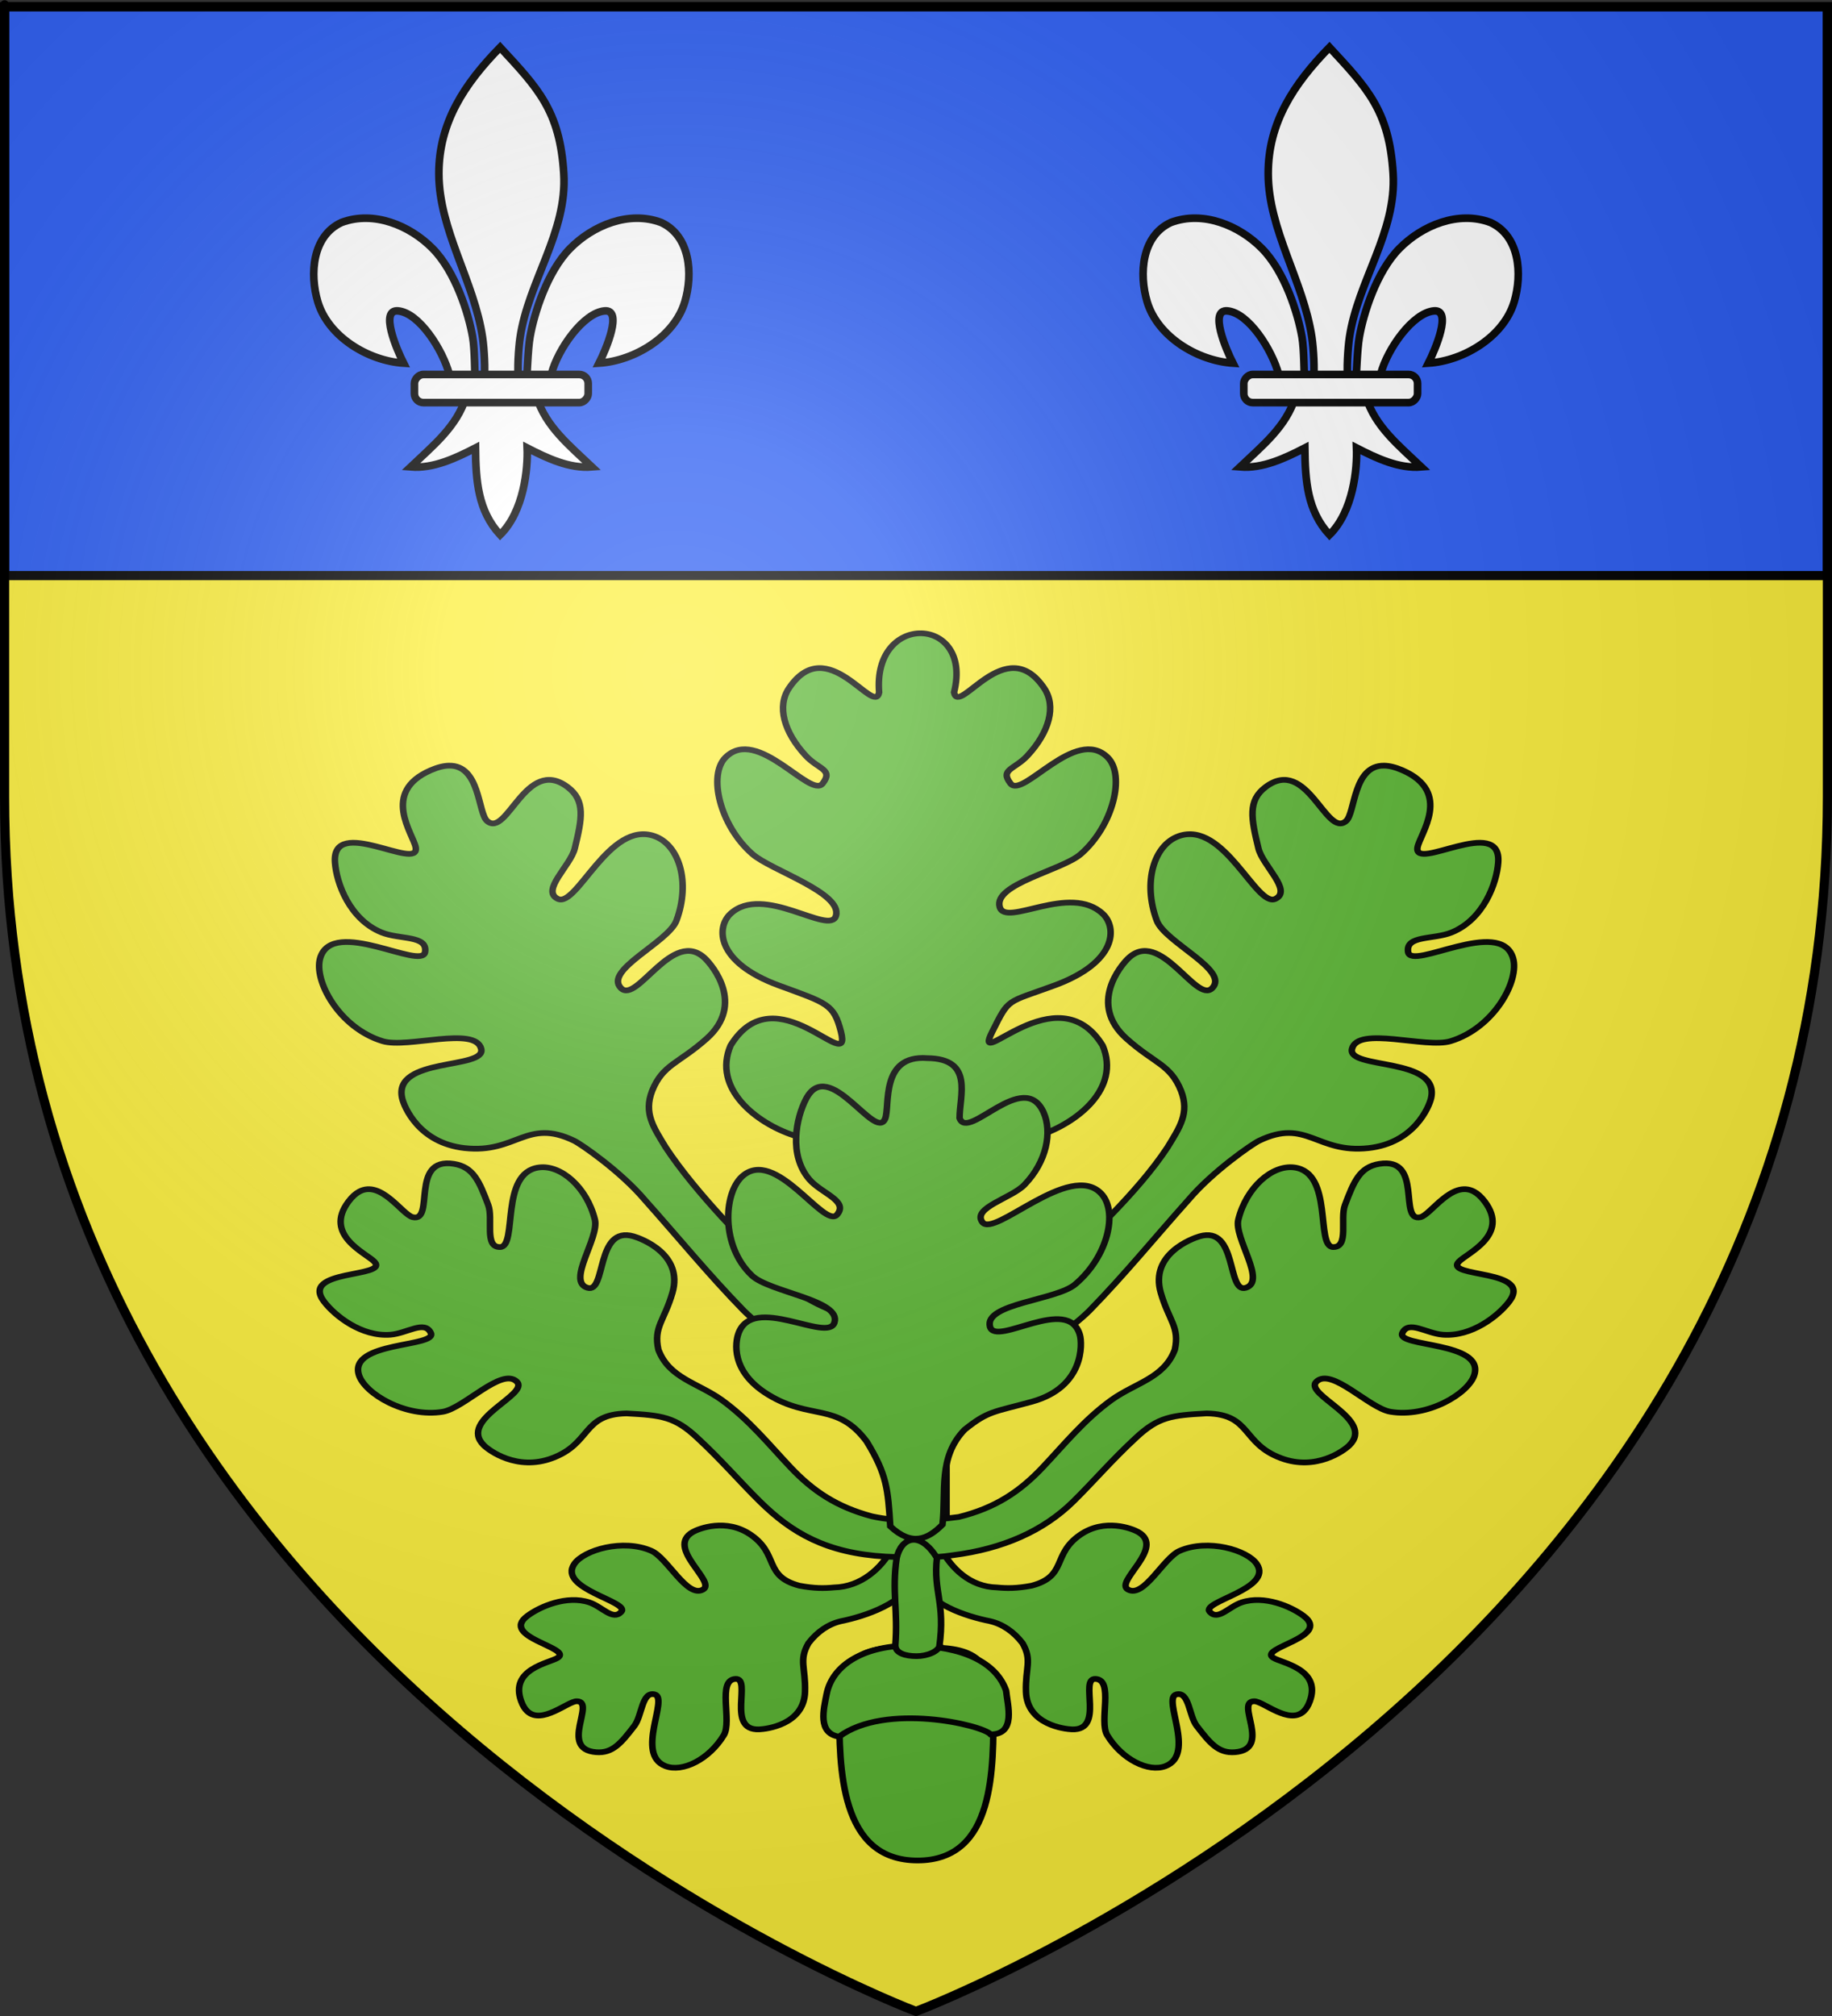 <?xml version="1.0" encoding="UTF-8" standalone="no"?>
<svg
   xmlns:dc="http://purl.org/dc/elements/1.1/"
   xmlns:cc="http://creativecommons.org/ns#"
   xmlns:rdf="http://www.w3.org/1999/02/22-rdf-syntax-ns#"
   xmlns:svg="http://www.w3.org/2000/svg"
   xmlns="http://www.w3.org/2000/svg"
   xmlns:xlink="http://www.w3.org/1999/xlink"
   xmlns:sodipodi="http://sodipodi.sourceforge.net/DTD/sodipodi-0.dtd"
   xmlns:inkscape="http://www.inkscape.org/namespaces/inkscape"
   height="660"
   width="600"
   version="1.0"
   id="svg2"
   sodipodi:version="0.32"
   inkscape:version="0.46"
   sodipodi:docname="000_TUJ.svg"
   sodipodi:docbase="D:\Mes documents\Renaud-Notre Lapin"
   inkscape:export-filename="/Users/olivier/Desktop/Blason Rouge/Blason_Vide_3D.png"
   inkscape:export-xdpi="144"
   inkscape:export-ydpi="144"
   inkscape:output_extension="org.inkscape.output.svg.inkscape">
  <rect width="100%" height="100%" fill="#333333" stroke="none"/>
  <sodipodi:namedview
     inkscape:window-height="814"
     inkscape:window-width="1152"
     inkscape:pageshadow="2"
     inkscape:pageopacity="0.0"
     guidetolerance="10.0"
     gridtolerance="10.0"
     objecttolerance="10.0"
     borderopacity="1.0"
     bordercolor="#666666"
     pagecolor="#ffffff"
     id="base"
     showgrid="false"
     height="660px"
     inkscape:zoom="2.52"
     inkscape:cx="268.58921"
     inkscape:cy="147.98101"
     inkscape:window-x="110"
     inkscape:window-y="110"
     inkscape:current-layer="layer3"
     showguides="true"
     inkscape:guide-bbox="true" />
  <desc
     id="desc4">Flag of Canton of Valais (Wallis)</desc>
  <defs
     id="defs6">
    <inkscape:perspective
       sodipodi:type="inkscape:persp3d"
       inkscape:vp_x="0 : 330 : 1"
       inkscape:vp_y="0 : 1000 : 0"
       inkscape:vp_z="600 : 330 : 1"
       inkscape:persp3d-origin="300 : 220 : 1"
       id="perspective65" />
    <linearGradient
       id="linearGradient2893">
      <stop
         style="stop-color:white;stop-opacity:0.314;"
         offset="0"
         id="stop2895" />
      <stop
         id="stop2897"
         offset="0.19"
         style="stop-color:white;stop-opacity:0.251;" />
      <stop
         style="stop-color:#6b6b6b;stop-opacity:0.125;"
         offset="0.6"
         id="stop2901" />
      <stop
         style="stop-color:black;stop-opacity:0.125;"
         offset="1"
         id="stop2899" />
    </linearGradient>
    <radialGradient
       inkscape:collect="always"
       xlink:href="#linearGradient2893"
       id="radialGradient3163"
       gradientUnits="userSpaceOnUse"
       gradientTransform="matrix(1.353,0,0,1.349,-77.629,-85.747)"
       cx="221.445"
       cy="226.331"
       fx="221.445"
       fy="226.331"
       r="300" />
  </defs>
  <g
     inkscape:groupmode="layer"
     id="layer3"
     inkscape:label="Fond écu"
     style="display:inline">
    <path
       id="path2855"
       style="fill:#fcef3c;fill-opacity:1;fill-rule:evenodd;stroke:none;stroke-width:1px;stroke-linecap:butt;stroke-linejoin:miter;stroke-opacity:1"
       d="M 300,658.5 C 300,658.5 598.5,546.18 598.5,260.728 C 598.5,-24.723 598.5,2.176 598.5,2.176 L 1.5,2.176 L 1.5,260.728 C 1.5,546.18 300,658.5 300,658.5 z "
       sodipodi:nodetypes="cccccc" />
    <path
       style="display:inline;fill:#2b5df2;fill-opacity:1;fill-rule:evenodd;stroke:#000000;stroke-width:3;stroke-linecap:butt;stroke-linejoin:miter;stroke-opacity:1;stroke-miterlimit:4;stroke-dasharray:none"
       d="M 1.5 2.188 L 1.5 188.438 L 598.5 188.438 C 598.5 89.515 598.5 2.188 598.5 2.188 L 1.5 2.188 z "
       id="path3812" />
    <g
       id="g3942"
       transform="translate(2.227,-3.039)"
       style="stroke:#000000;stroke-opacity:1;stroke-width:2.5;stroke-miterlimit:4;stroke-dasharray:none">
      <g
         style="fill:#ffffff;stroke:#000000;stroke-opacity:1;stroke-width:3.506;stroke-miterlimit:4;stroke-dasharray:none"
         id="g3912"
         transform="matrix(0.713,0,0,0.713,99.467,17.493)">
        <g
           style="fill:#ffffff;display:inline;stroke:#000000;stroke-opacity:1;stroke-width:3.506;stroke-miterlimit:4;stroke-dasharray:none"
           transform="translate(-551.444,-446.306)"
           inkscape:label="Timbre"
           id="g3914" />
        <g
           style="fill:#ffffff;display:inline;stroke:#000000;stroke-opacity:1;stroke-width:3.506;stroke-miterlimit:4;stroke-dasharray:none"
           transform="translate(-551.444,-446.306)"
           id="g3916"
           inkscape:label="Escudo" />
        <g
           transform="translate(-495.016,-522.946)"
           style="fill:#ffffff;display:inline;stroke:#000000;stroke-opacity:1;stroke-width:3.506;stroke-miterlimit:4;stroke-dasharray:none"
           inkscape:label="Piezas"
           id="g3918" />
        <g
           transform="translate(-495.016,-522.946)"
           style="fill:#ffffff;display:inline;stroke:#000000;stroke-opacity:1;stroke-width:3.506;stroke-miterlimit:4;stroke-dasharray:none"
           inkscape:label="Muebles"
           id="g3920" />
        <g
           style="fill:#ffffff;stroke:#000000;stroke-opacity:1;stroke-width:3.506;stroke-miterlimit:4;stroke-dasharray:none"
           transform="translate(-495.016,-522.946)"
           inkscape:label="Ornamento"
           id="g3922" />
        <g
           transform="translate(-495.016,-522.946)"
           style="fill:#ffffff;display:inline;stroke:#000000;stroke-opacity:1;stroke-width:3.506;stroke-miterlimit:4;stroke-dasharray:none"
           inkscape:label="Borde 3px"
           id="g3924">
          <g
             style="fill:#ffffff;display:inline;stroke:#000000;stroke-opacity:1;stroke-width:3.506;stroke-miterlimit:4;stroke-dasharray:none"
             transform="translate(132.064,371.229)"
             inkscape:label="Timbre"
             id="g3926" />
          <g
             style="fill:#ffffff;display:inline;stroke:#000000;stroke-opacity:1;stroke-width:3.506;stroke-miterlimit:4;stroke-dasharray:none"
             transform="translate(132.064,371.229)"
             id="g3928"
             inkscape:label="Escudo" />
          <g
             transform="translate(188.493,294.589)"
             style="fill:#ffffff;display:inline;stroke:#000000;stroke-opacity:1;stroke-width:3.506;stroke-miterlimit:4;stroke-dasharray:none"
             inkscape:label="Piezas"
             id="g3930" />
          <g
             transform="translate(188.493,294.589)"
             style="fill:#ffffff;display:inline;stroke:#000000;stroke-opacity:1;stroke-width:3.506;stroke-miterlimit:4;stroke-dasharray:none"
             inkscape:label="Muebles"
             id="g3932" />
          <g
             style="fill:#ffffff;stroke:#000000;stroke-opacity:1;stroke-width:3.506;stroke-miterlimit:4;stroke-dasharray:none"
             transform="translate(188.493,294.589)"
             inkscape:label="Ornamento"
             id="g3934" />
          <g
             transform="matrix(0.587,0,0,0.587,610.35,952.947)"
             id="g3936"
             style="fill:#ffffff;stroke:#000000;stroke-width:5.974;stroke-miterlimit:4;stroke-dasharray:none;stroke-opacity:1;display:inline">
            <path
               style="fill:#ffffff;fill-opacity:1;fill-rule:evenodd;stroke:#000000;stroke-width:5.974;stroke-linecap:butt;stroke-linejoin:miter;stroke-miterlimit:4;stroke-dasharray:none;stroke-opacity:1"
               d="M -48.097,-730.047 C -18.635,-698.201 -1.311,-680.639 1.716,-631.226 C 4.517,-585.498 -25.913,-547.267 -32.472,-503.038 C -33.716,-494.649 -34.783,-477.525 -33.659,-470.58 C -32.827,-465.437 -30.267,-449.725 -27.472,-469.166 C -26.897,-473.165 -26.485,-493.226 -24.722,-503.413 C -21.51,-521.974 -11.224,-554.612 6.622,-572.694 C 24.46,-590.769 52.726,-602.493 77.934,-593.038 C 100.774,-582.5 102.933,-552.738 96.434,-530.976 C 88.296,-503.72 57.193,-484.855 29.309,-483.007 C 34.835,-493.933 48.059,-525.12 33.716,-523.882 C 17.113,-522.449 -2.747,-494.201 -7.917,-474.823 C -9.864,-467.525 -9.078,-456.195 -19.503,-456.663 C -12.628,-433.435 6.777,-418.065 23.778,-401.851 C 6.056,-400.377 -11.477,-408.718 -26.941,-416.663 C -26.287,-400.738 -29.378,-367.096 -48.097,-348.726 C -65.472,-367.642 -67.053,-390.712 -67.378,-416.663 C -82.841,-408.718 -100.374,-400.377 -118.097,-401.851 C -101.096,-418.065 -81.69,-433.435 -74.816,-456.663 C -85.241,-456.195 -85.868,-466.818 -87.816,-474.116 C -92.986,-493.493 -111.432,-522.449 -128.034,-523.882 C -142.378,-525.12 -129.153,-493.933 -123.628,-483.007 C -151.512,-484.855 -182.614,-503.72 -190.753,-530.976 C -197.252,-552.738 -195.093,-582.5 -172.253,-593.038 C -147.045,-602.493 -118.779,-590.769 -100.941,-572.694 C -83.095,-554.612 -72.809,-521.974 -69.597,-503.413 C -67.834,-493.226 -68.129,-474.579 -67.554,-470.58 C -64.758,-451.139 -61.492,-465.437 -60.659,-470.58 C -59.535,-477.525 -60.603,-494.649 -61.847,-503.038 C -68.406,-547.267 -95.956,-587.053 -96.034,-631.226 C -96.104,-671.112 -76.051,-701.46 -48.097,-730.047 z"
               id="path3938"
               sodipodi:nodetypes="csssssscscsscccccccsscscssssssc" />
            <rect
               rx="7.012"
               style="fill:#ffffff;fill-opacity:1;fill-rule:evenodd;stroke:#000000;stroke-width:5.974;stroke-linejoin:round;stroke-miterlimit:4;stroke-dasharray:none;stroke-opacity:1"
               id="rect3940"
               width="136"
               height="22"
               x="-20.841"
               y="-474.154"
               ry="7.012"
               transform="scale(-1,1)" />
          </g>
        </g>
      </g>
      <g
         style="fill:#ffffff;stroke:#000000;stroke-opacity:1;stroke-width:3.506;stroke-miterlimit:4;stroke-dasharray:none"
         transform="matrix(0.713,0,0,0.713,371.086,17.493)"
         id="g3892">
        <g
           id="g3894"
           inkscape:label="Timbre"
           transform="translate(-551.444,-446.306)"
           style="fill:#ffffff;display:inline;stroke:#000000;stroke-opacity:1;stroke-width:3.506;stroke-miterlimit:4;stroke-dasharray:none" />
        <g
           inkscape:label="Escudo"
           id="g3896"
           transform="translate(-551.444,-446.306)"
           style="fill:#ffffff;display:inline;stroke:#000000;stroke-opacity:1;stroke-width:3.506;stroke-miterlimit:4;stroke-dasharray:none" />
        <g
           id="g3898"
           inkscape:label="Piezas"
           style="fill:#ffffff;display:inline;stroke:#000000;stroke-opacity:1;stroke-width:3.506;stroke-miterlimit:4;stroke-dasharray:none"
           transform="translate(-495.016,-522.946)" />
        <g
           id="layer5"
           inkscape:label="Muebles"
           style="fill:#ffffff;display:inline;stroke:#000000;stroke-opacity:1;stroke-width:3.506;stroke-miterlimit:4;stroke-dasharray:none"
           transform="translate(-495.016,-522.946)" />
        <g
           style="fill:#ffffff;stroke:#000000;stroke-opacity:1;stroke-width:3.506;stroke-miterlimit:4;stroke-dasharray:none"
           id="g3901"
           inkscape:label="Ornamento"
           transform="translate(-495.016,-522.946)" />
        <g
           id="layer6"
           inkscape:label="Borde 3px"
           style="fill:#ffffff;display:inline;stroke:#000000;stroke-opacity:1;stroke-width:3.506;stroke-miterlimit:4;stroke-dasharray:none"
           transform="translate(-495.016,-522.946)">
          <g
             id="g4474"
             inkscape:label="Timbre"
             transform="translate(132.064,371.229)"
             style="fill:#ffffff;display:inline;stroke:#000000;stroke-opacity:1;stroke-width:3.506;stroke-miterlimit:4;stroke-dasharray:none" />
          <g
             inkscape:label="Escudo"
             id="g4476"
             transform="translate(132.064,371.229)"
             style="fill:#ffffff;display:inline;stroke:#000000;stroke-opacity:1;stroke-width:3.506;stroke-miterlimit:4;stroke-dasharray:none" />
          <g
             id="g4478"
             inkscape:label="Piezas"
             style="fill:#ffffff;display:inline;stroke:#000000;stroke-opacity:1;stroke-width:3.506;stroke-miterlimit:4;stroke-dasharray:none"
             transform="translate(188.493,294.589)" />
          <g
             id="g4480"
             inkscape:label="Muebles"
             style="fill:#ffffff;display:inline;stroke:#000000;stroke-opacity:1;stroke-width:3.506;stroke-miterlimit:4;stroke-dasharray:none"
             transform="translate(188.493,294.589)" />
          <g
             style="fill:#ffffff;stroke:#000000;stroke-opacity:1;stroke-width:3.506;stroke-miterlimit:4;stroke-dasharray:none"
             id="g4482"
             inkscape:label="Ornamento"
             transform="translate(188.493,294.589)" />
          <g
             style="fill:#ffffff;stroke:#000000;stroke-width:5.974;stroke-miterlimit:4;stroke-dasharray:none;stroke-opacity:1;display:inline"
             id="g3413"
             transform="matrix(0.587,0,0,0.587,610.35,952.947)">
            <path
               sodipodi:nodetypes="csssssscscsscccccccsscscssssssc"
               id="path3415"
               d="M -48.097,-730.047 C -18.635,-698.201 -1.311,-680.639 1.716,-631.226 C 4.517,-585.498 -25.913,-547.267 -32.472,-503.038 C -33.716,-494.649 -34.783,-477.525 -33.659,-470.58 C -32.827,-465.437 -30.267,-449.725 -27.472,-469.166 C -26.897,-473.165 -26.485,-493.226 -24.722,-503.413 C -21.51,-521.974 -11.224,-554.612 6.622,-572.694 C 24.46,-590.769 52.726,-602.493 77.934,-593.038 C 100.774,-582.5 102.933,-552.738 96.434,-530.976 C 88.296,-503.72 57.193,-484.855 29.309,-483.007 C 34.835,-493.933 48.059,-525.12 33.716,-523.882 C 17.113,-522.449 -2.747,-494.201 -7.917,-474.823 C -9.864,-467.525 -9.078,-456.195 -19.503,-456.663 C -12.628,-433.435 6.777,-418.065 23.778,-401.851 C 6.056,-400.377 -11.477,-408.718 -26.941,-416.663 C -26.287,-400.738 -29.378,-367.096 -48.097,-348.726 C -65.472,-367.642 -67.053,-390.712 -67.378,-416.663 C -82.841,-408.718 -100.374,-400.377 -118.097,-401.851 C -101.096,-418.065 -81.69,-433.435 -74.816,-456.663 C -85.241,-456.195 -85.868,-466.818 -87.816,-474.116 C -92.986,-493.493 -111.432,-522.449 -128.034,-523.882 C -142.378,-525.12 -129.153,-493.933 -123.628,-483.007 C -151.512,-484.855 -182.614,-503.72 -190.753,-530.976 C -197.252,-552.738 -195.093,-582.5 -172.253,-593.038 C -147.045,-602.493 -118.779,-590.769 -100.941,-572.694 C -83.095,-554.612 -72.809,-521.974 -69.597,-503.413 C -67.834,-493.226 -68.129,-474.579 -67.554,-470.58 C -64.758,-451.139 -61.492,-465.437 -60.659,-470.58 C -59.535,-477.525 -60.603,-494.649 -61.847,-503.038 C -68.406,-547.267 -95.956,-587.053 -96.034,-631.226 C -96.104,-671.112 -76.051,-701.46 -48.097,-730.047 z"
               style="fill:#ffffff;fill-opacity:1;fill-rule:evenodd;stroke:#000000;stroke-width:5.974;stroke-linecap:butt;stroke-linejoin:miter;stroke-miterlimit:4;stroke-dasharray:none;stroke-opacity:1" />
            <rect
               transform="scale(-1,1)"
               ry="7.012"
               y="-474.154"
               x="-20.841"
               height="22"
               width="136"
               id="rect3417"
               style="fill:#ffffff;fill-opacity:1;fill-rule:evenodd;stroke:#000000;stroke-width:5.974;stroke-linejoin:round;stroke-miterlimit:4;stroke-dasharray:none;stroke-opacity:1"
               rx="7.012" />
          </g>
        </g>
      </g>
    </g>
    <g
       transform="matrix(0.526,0.851,-0.851,0.526,0.754,621.556)"
       id="g3371"
       inkscape:transform-center-x="197.54094"
       inkscape:transform-center-y="177.33789"
       style="stroke:#000000;stroke-width:3;stroke-miterlimit:4;stroke-dasharray:none;stroke-opacity:1" />
    <g
       id="g4142"
       transform="matrix(0.518,0,0,0.452,574.108,111.912)"
       style="stroke:#000000;stroke-width:4.131;stroke-miterlimit:4;stroke-dasharray:none;stroke-opacity:1">
      <path
         sodipodi:nodetypes="ccssssssssscsccccccscssssssssscc"
         id="path4052"
         d="M -527.078,211.1 C -540.577,211.596 -554.494,225.519 -552.484,253.912 C -555.51,271.719 -585.212,209.269 -609.515,250.912 C -617.124,263.95 -612.814,282.55 -598.828,299.818 C -590.8,309.731 -581.289,309.563 -588.172,319.881 C -595.832,331.365 -629.414,277.754 -649.64,301.037 C -660.772,313.851 -653.175,350.377 -632.609,371.006 C -620.847,382.804 -575.677,398.963 -579.765,415.662 C -583.452,430.719 -625.84,391.768 -646.609,414.412 C -655.414,424.013 -655.958,449.346 -615.765,466.225 C -585.257,479.036 -581.112,479.652 -576.64,499.631 C -569.122,533.227 -617.777,456.015 -646.422,509.725 C -657.874,540.877 -630.288,565.73 -606.484,574.756 C -592.735,579.969 -576.023,587.805 -564.327,602.794 C -541.191,631.495 -544.696,653.163 -547.16,687.805 L -544.375,868.068 L -509.859,868.068 L -509.859,686.19 C -510.868,656.104 -512.205,641.106 -500.453,614.412 C -489.438,591.575 -468.01,581.176 -451.078,574.756 C -427.274,565.73 -399.688,540.877 -411.14,509.725 C -439.785,456.015 -494.716,531.173 -480.922,499.631 C -470.101,474.89 -472.304,479.036 -441.797,466.225 C -401.604,449.346 -402.147,424.013 -410.953,414.412 C -431.722,391.768 -472.548,424.375 -476.234,409.318 C -480.323,392.619 -436.746,382.804 -424.984,371.006 C -404.418,350.377 -396.79,313.851 -407.922,301.037 C -428.148,277.754 -461.761,331.365 -469.422,319.881 C -476.304,309.563 -466.794,309.731 -458.765,299.818 C -444.779,282.55 -440.469,263.95 -448.078,250.912 C -472.381,209.269 -502.083,271.719 -505.109,253.912 C -498.8,225.26 -512.707,210.572 -527.078,211.1 z"
         style="fill:#5ab532;fill-rule:evenodd;stroke:#000000;stroke-width:4.131;stroke-linecap:butt;stroke-linejoin:miter;stroke-miterlimit:4;stroke-dasharray:none;stroke-opacity:1" />
      <g
         style="stroke:#000000;stroke-width:4.131;stroke-miterlimit:4;stroke-dasharray:none;stroke-opacity:1"
         transform="translate(-153.271,152.381)"
         id="g3367">
        <path
           sodipodi:nodetypes="cssssssssssscccccccsssssssssccssssssssssscccccccsssssssssc"
           d="M -671.219,154.584 C -674.45,154.657 -678.229,155.693 -682.719,157.927 C -714.647,173.812 -693.587,204.37 -692.219,213.802 C -689.625,231.678 -745.425,190.053 -743.25,224.709 C -742.305,239.775 -733.971,265.947 -713.844,275.365 C -702.29,280.771 -684.601,277.264 -686.281,289.552 C -688.151,303.229 -744.548,263.989 -752.562,293.771 C -756.973,310.162 -740.608,344.582 -713.094,354.146 C -697.358,359.616 -654.435,342.902 -650.812,359.709 C -647.546,374.862 -706.788,365.356 -700.781,395.49 C -699.573,401.55 -690.268,427.937 -661.219,431.584 C -628.388,435.705 -622.182,409.627 -592.031,426.271 C -587.647,428.691 -562.643,448.454 -547.438,469.014 C -526.192,496.253 -507.133,523.106 -484.711,549.411 C -460.328,576.724 -431.233,587.01 -386.281,591.245 L -367.75,563.201 C -410.257,558.209 -438.27,550.732 -461.314,526.063 C -482.783,501.061 -515.075,464.197 -534.123,431.09 C -541.926,416.397 -548.141,406.287 -542.729,390.139 C -535.97,370.872 -526.113,370.564 -508.25,352.302 C -483.721,327.225 -505.02,298.984 -509.125,294.365 C -529.537,271.398 -552.29,327.485 -562.406,315.74 C -573.627,302.713 -532.472,282.621 -527.344,266.771 C -518.376,239.056 -525.547,211.983 -541.281,205.615 C -569.87,194.044 -590.369,257.81 -602.406,251.052 C -613.221,244.981 -594.313,227.06 -591.656,214.584 C -587.028,192.849 -584.772,179.863 -596.219,170.021 C -622.548,147.383 -634.432,207.465 -647.125,194.615 C -652.881,188.788 -651.472,154.133 -671.219,154.584 z M -79.808,154.584 C -76.577,154.657 -72.798,155.693 -68.308,157.927 C -36.38,173.812 -57.44,204.37 -58.808,213.802 C -61.401,231.678 -5.602,190.053 -7.777,224.709 C -8.722,239.775 -17.056,265.947 -37.183,275.365 C -48.737,280.771 -66.426,277.264 -64.746,289.552 C -62.875,303.229 -6.479,263.989 1.536,293.771 C 5.947,310.162 -10.419,344.582 -37.933,354.146 C -53.669,359.616 -96.592,342.902 -100.214,359.709 C -103.48,374.862 -44.239,365.356 -50.246,395.49 C -51.454,401.55 -60.759,427.937 -89.808,431.584 C -122.639,435.705 -128.845,409.627 -158.996,426.271 C -163.38,428.691 -188.383,448.454 -203.589,469.014 C -224.835,496.253 -243.893,523.106 -266.316,549.411 C -290.699,576.724 -319.794,587.01 -364.746,591.245 L -383.277,563.201 C -340.769,558.209 -312.757,547.222 -289.713,522.552 C -268.244,497.551 -235.952,464.197 -216.904,431.09 C -209.1,416.397 -202.886,406.287 -208.298,390.139 C -215.057,370.872 -224.914,370.564 -242.777,352.302 C -267.305,327.225 -246.007,298.984 -241.902,294.365 C -221.49,271.398 -198.737,327.485 -188.621,315.74 C -177.4,302.713 -218.555,282.621 -223.683,266.771 C -232.65,239.056 -225.48,211.983 -209.746,205.615 C -181.157,194.044 -160.658,257.81 -148.621,251.052 C -137.806,244.981 -156.714,227.06 -159.371,214.584 C -163.999,192.849 -166.255,179.863 -154.808,170.021 C -128.478,147.383 -116.595,207.465 -103.902,194.615 C -98.146,188.788 -99.555,154.133 -79.808,154.584 z"
           style="fill:#5ab532;fill-rule:evenodd;stroke:#000000;stroke-width:4.131;stroke-linecap:butt;stroke-linejoin:miter;stroke-miterlimit:4;stroke-dasharray:none;stroke-opacity:1"
           id="path3354" />
      </g>
      <path
         sodipodi:nodetypes="csssc"
         id="path3389"
         d="M -480.218,989.046 C -480.218,1032.869 -478.838,1099.946 -528.187,1099.946 C -577.536,1099.946 -577.687,1032.869 -577.687,989.046 C -577.687,945.223 -555.854,945.573 -528.952,945.573 C -502.051,945.573 -480.218,945.223 -480.218,989.046 z"
         style="fill:#5ab532;fill-rule:evenodd;stroke:#000000;stroke-width:4.131;stroke-linecap:butt;stroke-linejoin:miter;stroke-miterlimit:4;stroke-dasharray:none;stroke-opacity:1" />
      <path
         sodipodi:nodetypes="cccssc"
         id="path3391"
         d="M -472.195,976.946 C -471.304,987.352 -465.65,1008.653 -481.955,1008.615 C -487.473,1001.627 -548.579,985.416 -577.846,1010.298 C -591.558,1007.744 -587.556,990.45 -585.709,979.579 C -581.951,957.445 -560.831,943.994 -532.014,944.329 C -499.468,944.707 -478.371,956.566 -472.195,976.946 z"
         style="fill:#5ab532;fill-rule:evenodd;stroke:#000000;stroke-width:4.131;stroke-linecap:butt;stroke-linejoin:miter;stroke-miterlimit:4;stroke-dasharray:none;stroke-opacity:1" />
      <path
         sodipodi:nodetypes="ccccsssssssssssssssssssscccccccssssssssssssssssssssccc"
         d="M -544.069,873.607 L -529.279,893.6 C -535.104,913.467 -562.056,923.288 -576.565,926.606 C -584.511,928.712 -591.519,934.147 -597.151,942.542 C -603.427,955.102 -598.859,960.115 -599.322,977.675 C -599.958,1001.787 -624.095,1004.794 -628.34,1004.979 C -649.449,1005.898 -632.656,967.817 -643.296,968.446 C -655.098,969.143 -645.314,999.076 -650.683,1009.196 C -660.07,1026.89 -676.867,1036.311 -687.543,1031.593 C -706.941,1023.02 -685.278,982.375 -694.376,979.668 C -702.551,977.237 -702.345,995.149 -707.232,1002.433 C -715.744,1015.123 -721.075,1022.453 -731.413,1021.514 C -755.192,1019.355 -731.223,984.726 -743.643,984.613 C -749.275,984.561 -765.706,1001.847 -774.937,991.884 C -776.448,990.253 -777.745,987.892 -778.792,984.606 C -786.236,961.241 -761.07,957.008 -755.759,953.168 C -745.694,945.891 -792.953,938.274 -774.806,922.757 C -766.916,916.011 -750.008,907.595 -735.723,913.022 C -727.524,916.137 -720.786,926.547 -715.525,919.835 C -709.669,912.365 -756.038,903.312 -745.173,885.098 C -739.194,875.074 -714.369,866.675 -696.476,875.678 C -686.243,880.826 -673.945,910.015 -663.915,903.758 C -654.871,898.116 -687.924,873.424 -670.174,861.963 C -666.604,859.658 -649.125,851.619 -633.418,864.213 C -615.667,878.446 -625.568,893.993 -602.918,900.908 C -593.288,902.968 -587.193,902.865 -581.015,902.19 C -563.96,901.749 -551.012,888.446 -544.069,873.607 z M -513.701,873.607 L -528.491,894.394 C -522.666,914.26 -496.904,923.288 -482.396,926.606 C -474.449,928.712 -467.441,934.147 -461.809,942.542 C -455.534,955.102 -460.101,960.115 -459.638,977.675 C -459.002,1001.787 -434.865,1004.794 -430.62,1004.979 C -409.511,1005.898 -426.305,967.817 -415.664,968.446 C -403.862,969.143 -413.646,999.076 -408.278,1009.196 C -398.89,1026.89 -382.093,1036.311 -371.417,1031.593 C -352.019,1023.02 -373.682,982.375 -364.584,979.668 C -356.41,977.237 -356.615,995.149 -351.729,1002.433 C -343.216,1015.123 -337.886,1022.453 -327.548,1021.514 C -303.769,1019.355 -327.737,984.726 -315.317,984.613 C -309.686,984.561 -293.254,1001.847 -284.023,991.884 C -282.513,990.253 -281.215,987.892 -280.168,984.606 C -272.724,961.241 -297.89,957.008 -303.201,953.168 C -313.266,945.891 -266.007,938.274 -284.155,922.757 C -292.044,916.011 -308.953,907.595 -323.237,913.022 C -331.437,916.137 -338.174,926.547 -343.435,919.835 C -349.291,912.365 -302.923,903.312 -313.787,885.098 C -319.766,875.074 -344.591,866.675 -362.484,875.678 C -372.717,880.826 -385.015,910.015 -395.045,903.758 C -404.089,898.116 -371.036,873.424 -388.786,861.963 C -392.356,859.658 -409.836,851.619 -425.542,864.213 C -443.294,878.446 -433.392,893.993 -456.042,900.908 C -465.672,902.968 -471.767,902.865 -477.946,902.19 C -495,901.749 -506.758,888.446 -513.701,873.607 z"
         style="fill:#5ab532;fill-rule:evenodd;stroke:#000000;stroke-width:4.131;stroke-linecap:butt;stroke-linejoin:miter;stroke-miterlimit:4;stroke-dasharray:none;stroke-opacity:1"
         id="path3403" />
      <g
         style="stroke:#000000;stroke-width:4.131;stroke-miterlimit:4;stroke-dasharray:none;stroke-opacity:1"
         transform="translate(-151.082,152.381)"
         id="g3363">
        <path
           sodipodi:nodetypes="csccssssssssssssssssssssccsccsccssssssssssssssssssssccscc"
           d="M -354.843,726.454 C -323.241,721.901 -297.571,708.92 -278.631,687.555 C -266.093,673.413 -254.09,657.345 -239.349,641.747 C -224.895,626.131 -216.582,625.16 -194.298,623.751 C -165.932,624.389 -172.315,645.53 -147.228,656.196 C -125.03,665.633 -107.473,650.697 -104.102,646.882 C -87.341,627.911 -133.467,610.139 -124.864,600.701 C -115.321,590.232 -91.679,619.917 -78.206,622.54 C -54.65,627.127 -28.737,609.395 -25.088,595.895 C -18.458,571.366 -74.876,575.948 -70.542,565.433 C -66.648,555.986 -55.504,565.811 -45.036,566.748 C -26.801,568.379 -10.025,553.193 -3.11,542.855 C 12.795,519.077 -44.185,525.604 -34.933,513.948 C -30.051,507.798 -2.395,494.761 -18.552,470.222 C -20.824,466.772 -23.086,464.468 -25.356,463.077 C -39.232,454.576 -52.585,479.838 -59.098,481.604 C -73.46,485.497 -57.033,437.787 -85.162,443.001 C -97.39,445.268 -101.164,455.45 -106.871,472.846 C -110.147,482.831 -104.107,503.426 -114.323,503.27 C -125.695,503.096 -113.877,449.193 -139.03,445.59 C -152.873,443.607 -169.194,459.917 -174.29,483.368 C -177.204,496.78 -156.219,528.137 -169.606,532.766 C -181.676,536.939 -174.644,487.572 -198.695,495.471 C -203.532,497.06 -230.399,508.349 -223.319,536.368 C -218.164,556.773 -211.271,561.075 -214.44,577.596 C -221.202,598.201 -239.197,601.502 -254.48,613.999 C -271.954,628.483 -284.611,646.615 -298.086,662.919 C -312.503,680.364 -327.857,692.206 -351.047,698.764 C -369.364,701.54 -387.681,702.85 -405.998,698.282 C -428.277,691.476 -443.244,679.949 -457.319,662.919 C -470.794,646.615 -483.451,628.483 -500.925,613.999 C -516.208,601.502 -534.203,598.201 -540.965,577.596 C -544.134,561.075 -537.241,556.773 -532.086,536.368 C -525.006,508.349 -551.873,497.06 -556.71,495.471 C -580.76,487.572 -573.729,536.939 -585.799,532.766 C -599.186,528.137 -578.201,496.78 -581.115,483.368 C -586.21,459.917 -602.532,443.607 -616.375,445.59 C -641.528,449.193 -629.71,503.096 -641.082,503.27 C -651.298,503.426 -645.257,482.831 -648.534,472.846 C -654.241,455.45 -658.015,445.268 -670.243,443.001 C -698.372,437.787 -681.945,485.497 -696.307,481.604 C -702.82,479.838 -716.173,454.576 -730.049,463.077 C -732.319,464.468 -734.581,466.772 -736.853,470.222 C -753.01,494.761 -725.353,507.798 -720.472,513.948 C -711.22,525.604 -768.2,519.077 -752.295,542.855 C -745.38,553.193 -728.603,568.379 -710.369,566.748 C -699.901,565.811 -688.757,555.986 -684.863,565.433 C -680.529,575.948 -736.947,571.366 -730.317,595.895 C -726.668,609.395 -700.755,627.127 -677.198,622.54 C -663.726,619.917 -640.084,590.232 -630.541,600.701 C -621.938,610.139 -668.064,627.911 -651.303,646.882 C -647.932,650.697 -630.375,665.633 -608.177,656.196 C -583.09,645.53 -589.473,624.389 -561.107,623.751 C -538.822,625.16 -530.51,626.131 -516.056,641.747 C -501.315,657.345 -489.312,673.413 -476.774,687.555 C -456.392,710.546 -434.598,724.937 -397.331,727.448 C -382.215,728.281 -367.846,728.789 -354.843,726.454 z"
           style="fill:#5ab532;fill-rule:evenodd;stroke:#000000;stroke-width:4.131;stroke-linecap:butt;stroke-linejoin:miter;stroke-miterlimit:4;stroke-dasharray:none;stroke-opacity:1"
           id="path3358" />
      </g>
      <g
         style="stroke:#000000;stroke-width:2.85;stroke-miterlimit:4;stroke-dasharray:none;stroke-opacity:1"
         inkscape:transform-center-y="-204.95783"
         inkscape:transform-center-x="-16.266491"
         id="g3381"
         transform="matrix(0.762,1.233,-1.233,0.762,232.754,483.393)">
        <path
           sodipodi:nodetypes="cccssssssssccssssssssscc"
           d="M -62.444,592.54 C -48.942,589.811 -48.286,581.968 -51.22,572.695 C -64.497,562.587 -80.838,556.761 -86.482,539.564 C -89.126,525.775 -87.252,524.293 -82.949,507.262 C -77.041,483.876 -96.162,473.277 -100.199,471.951 C -120.273,465.357 -114.404,506.561 -124.478,503.078 C -135.651,499.215 -120.466,471.603 -122.898,460.409 C -127.151,440.835 -144.034,425.208 -155.588,426.863 C -176.582,429.87 -161.128,478.314 -170.619,478.459 C -179.147,478.59 -174.105,461.4 -176.839,453.066 C -181.603,438.547 -193.001,428.813 -203.208,426.921 C -226.685,422.569 -208.096,462.829 -220.084,459.58 C -229.483,453.864 -242.029,438.502 -252.968,455.823 C -265.369,472.468 -240.956,482.239 -236.882,487.372 C -229.16,497.1 -276.718,491.653 -263.443,511.499 C -257.671,520.128 -243.669,532.803 -228.449,531.441 C -219.713,530.659 -210.411,522.459 -207.161,530.344 C -203.544,539.12 -250.633,535.296 -245.099,555.769 C -242.053,567.036 -220.425,581.836 -200.764,578.008 C -189.52,575.818 -169.786,551.042 -161.822,559.779 C -154.641,567.657 -193.14,582.49 -179.151,598.324 C -176.337,601.509 -165.122,611.206 -146.594,603.329 C -125.655,594.427 -127.545,579.551 -103.869,579.019 C -85.269,580.194 -78.695,583.676 -62.444,592.54 z"
           style="fill:#5ab532;fill-rule:evenodd;stroke:#000000;stroke-width:2.85;stroke-linecap:butt;stroke-linejoin:miter;stroke-miterlimit:4;stroke-dasharray:none;stroke-opacity:1"
           id="path3383" />
      </g>
      <path
         sodipodi:nodetypes="ccscccc"
         id="rect3405"
         d="M -541.378,880.809 C -544.533,905.034 -540.473,919.048 -542.238,944.027 C -542.238,949.85 -535.789,951.947 -528.788,951.947 C -522.235,951.947 -514.534,948.67 -513.869,943.365 L -514.414,945.12 C -510.512,913.138 -518.326,905.484 -515.945,880.809 C -526.48,861.1 -538.459,865.659 -541.378,880.809 z"
         style="fill:#5ab532;stroke:#000000;stroke-width:4.131;stroke-miterlimit:4;stroke-dasharray:none;stroke-opacity:1" />
    </g>
  </g>
  <g
     inkscape:groupmode="layer"
     id="layer4"
     inkscape:label="Meubles"
     sodipodi:insensitive="true" />
  <g
     inkscape:groupmode="layer"
     id="layer2"
     inkscape:label="Reflet final"
     sodipodi:insensitive="true">
    <path
       sodipodi:nodetypes="cccccc"
       d="M 300,658.5 C 300,658.5 598.5,546.18 598.5,260.728 C 598.5,-24.723 598.5,2.176 598.5,2.176 L 1.5,2.176 L 1.5,260.728 C 1.5,546.18 300,658.5 300,658.5 z "
       style="opacity:1;fill:url(#radialGradient3163);fill-opacity:1;fill-rule:evenodd;stroke:none;stroke-width:1px;stroke-linecap:butt;stroke-linejoin:miter;stroke-opacity:1"
       id="path2875"
       inkscape:export-xdpi="144"
       inkscape:export-ydpi="144" />
  </g>
  <g
     inkscape:groupmode="layer"
     id="layer1"
     inkscape:label="Contour final"
     sodipodi:insensitive="true">
    <path
       sodipodi:nodetypes="cccccc"
       d="M 300,658.5 C 300,658.5 1.5,546.18 1.5,260.728 C 1.5,-24.723 1.5,2.176 1.5,2.176 L 598.5,2.176 L 598.5,260.728 C 598.5,546.18 300,658.5 300,658.5 z "
       style="opacity:1;fill:none;fill-opacity:1;fill-rule:evenodd;stroke:#000000;stroke-width:3;stroke-linecap:butt;stroke-linejoin:miter;stroke-miterlimit:4;stroke-dasharray:none;stroke-opacity:1"
       id="path1411"
       inkscape:export-xdpi="144"
       inkscape:export-ydpi="144" />
  </g>
</svg>
